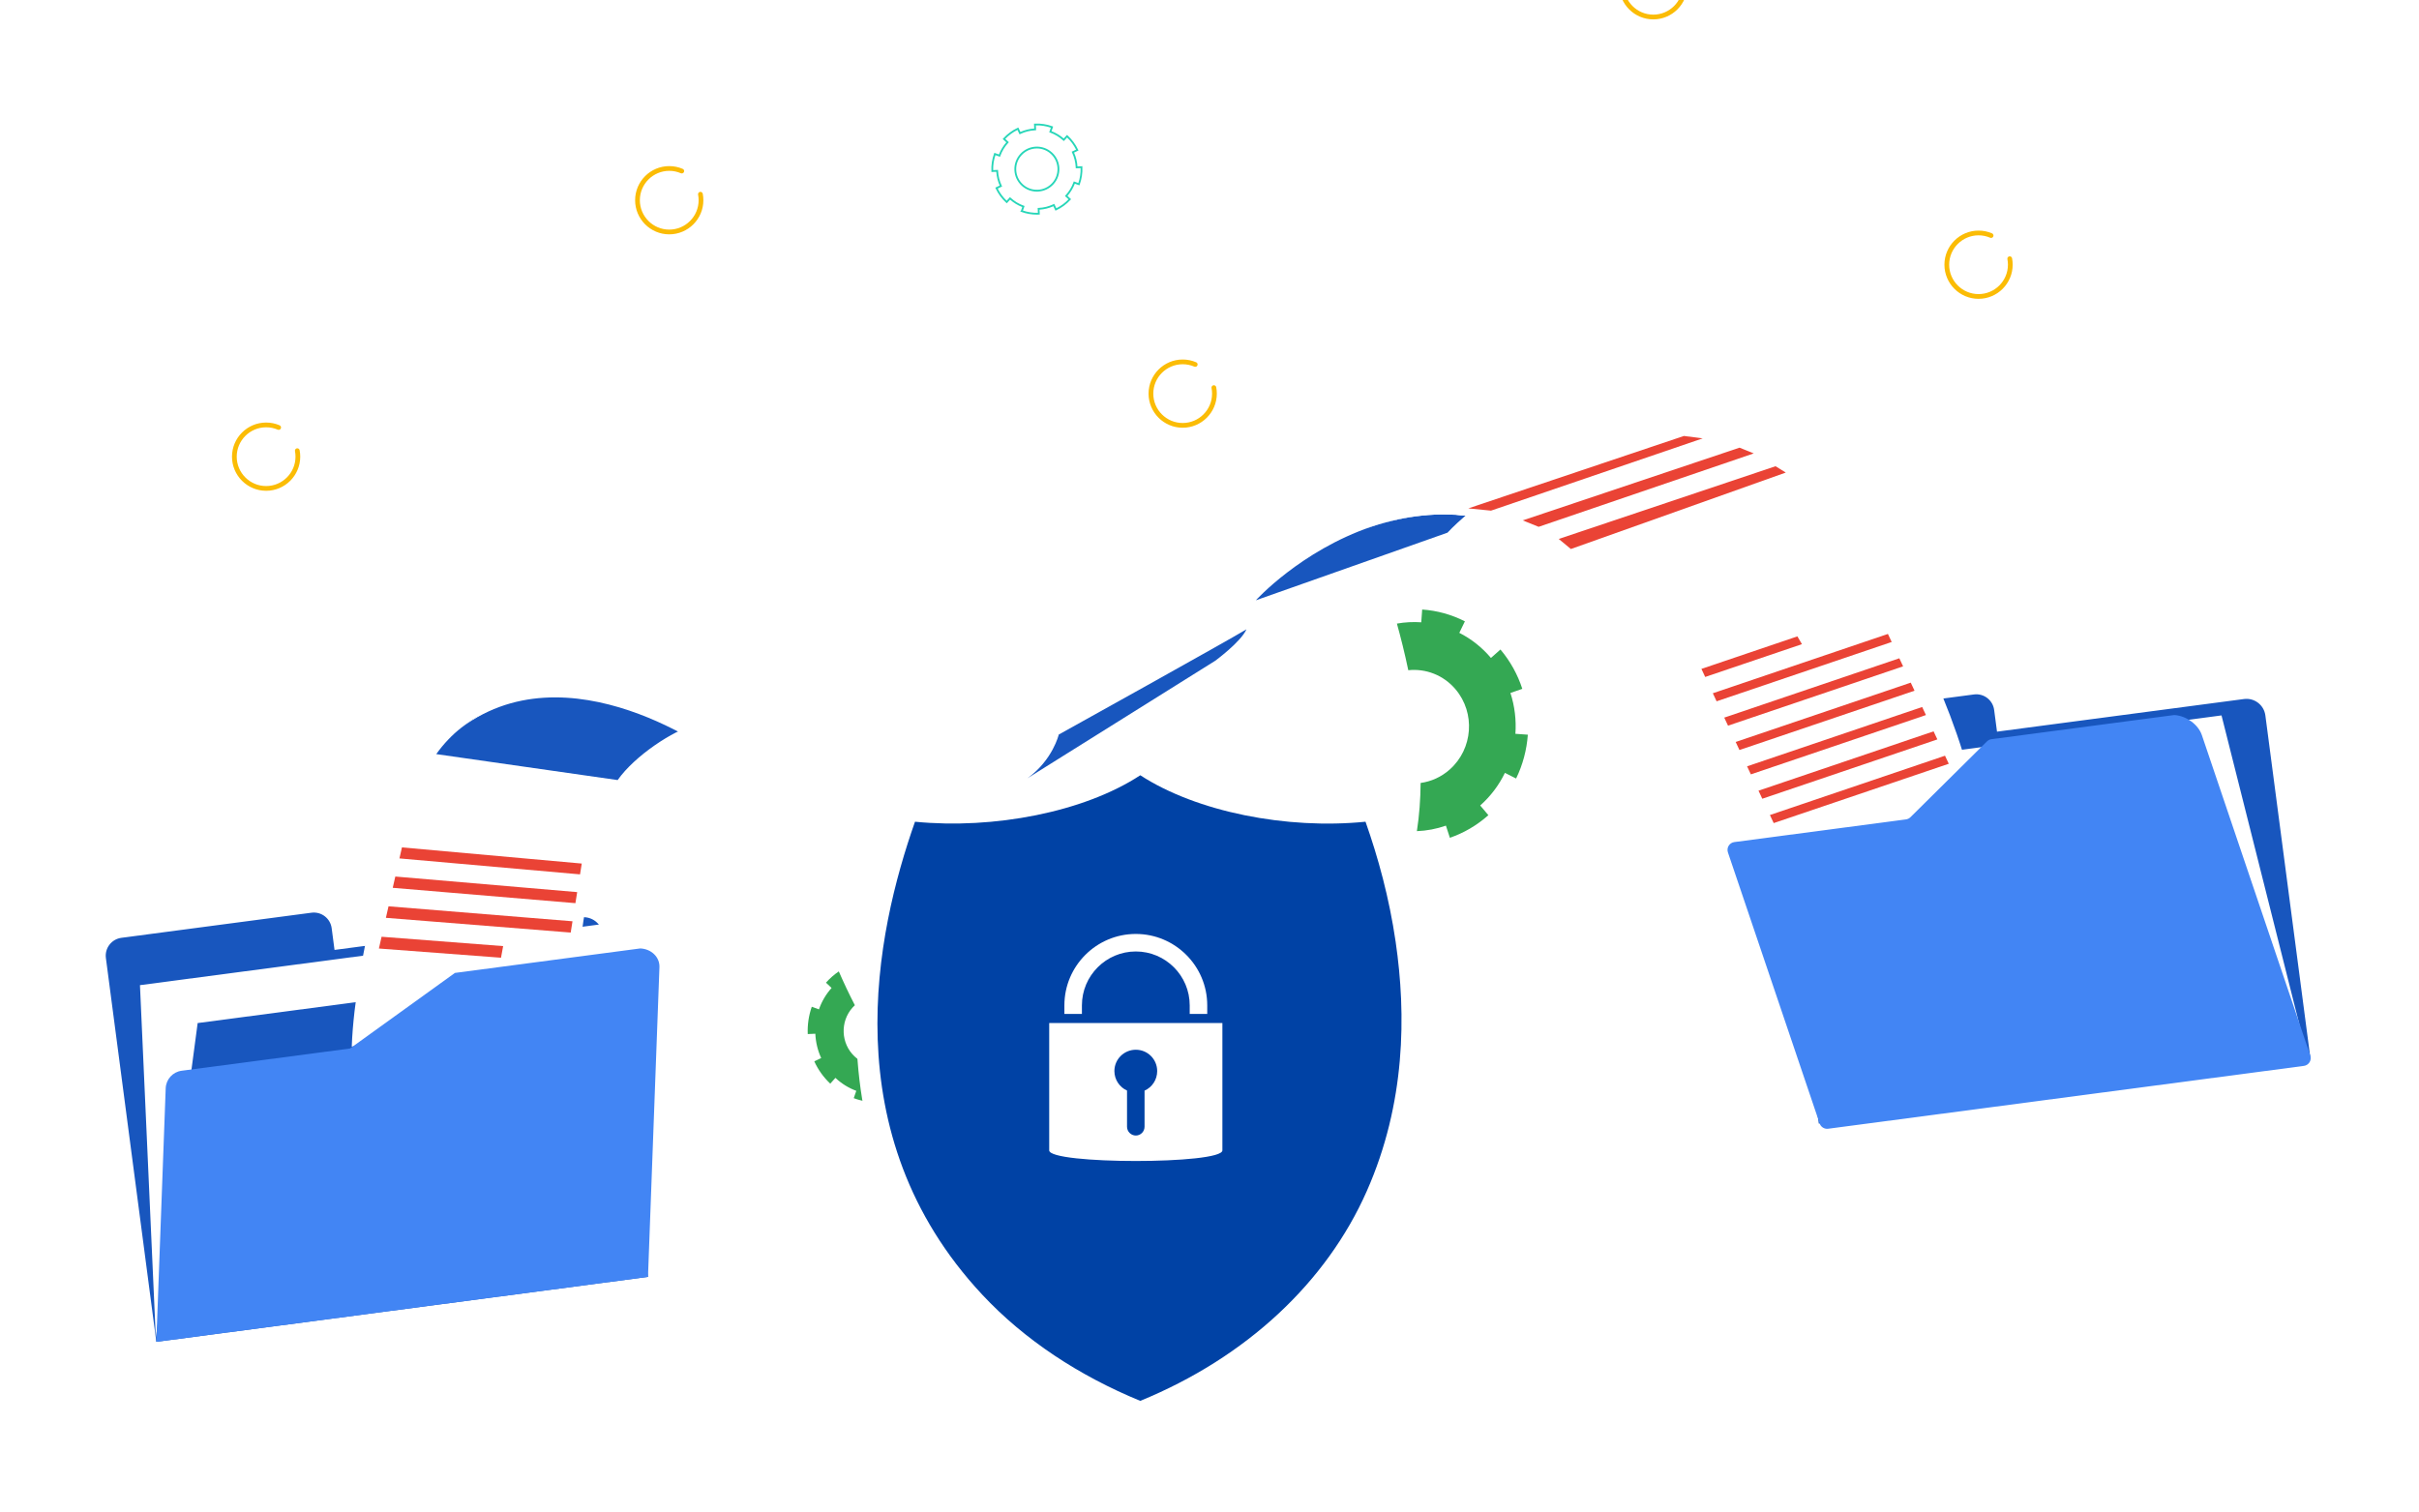 <svg width="731" height="457" viewBox="0 0 731 457" fill="none" xmlns="http://www.w3.org/2000/svg">
<g clip-path="url(#clip0_2817_22565)">
<g filter="url(#filter0_dddddd_2817_22565)">
<path d="M101.09 176.345L100.228 169.78C99.835 166.801 97.103 164.704 94.124 165.099L36.687 172.688C33.705 173.081 31.607 175.815 32 178.797L47.241 294.809L195.815 275.177L182.207 171.609C181.781 168.364 178.802 166.079 175.557 166.507L101.09 176.348V176.345Z" fill="#1856BE"/>
<path d="M190.609 167.4L42.296 186.996L47.09 293.654L194.942 274.118L190.609 167.4Z" fill="white"/>
<path d="M197.863 180.203L59.729 198.453L47.09 293.653L194.942 274.117L197.863 180.203Z" fill="#1856BE"/>
<path d="M182.229 143.303C174.958 160.434 173.528 196.691 173.528 196.691C173.528 196.691 136.856 201.537 106.296 205.574C107.279 178.495 119.333 137.933 119.333 137.933L182.229 143.303Z" fill="white"/>
<path d="M175.279 153.509L120.706 148.69L121.466 145.357L175.804 150.242L175.279 153.509Z" fill="#EA4335"/>
<path d="M173.885 162.213L118.682 157.572L119.456 154.165L174.42 158.874L173.885 162.213Z" fill="#EA4335"/>
<path d="M172.459 171.1L116.614 166.646L117.405 163.165L173.006 167.69L172.459 171.1Z" fill="#EA4335"/>
<path d="M151.4 178.703L114.5 175.924L115.31 172.366L152.045 175.194L151.4 178.703Z" fill="#EA4335"/>
<path d="M193.483 175.9L137.473 183.3L105.766 206.144L54.896 212.865C52.211 213.22 50.173 215.46 50.075 218.165L47.244 294.809L195.817 275.177L199.277 181.553C199.389 178.475 196.762 176.032 193.483 175.9Z" fill="#4285F4"/>
<path d="M603.476 110.374L602.614 103.809C602.222 100.83 599.49 98.732 596.511 99.128L539.073 106.717C536.091 107.109 533.993 109.844 534.386 112.826L549.628 228.838L698.201 209.206L684.571 105.462C684.157 102.313 681.268 100.094 678.119 100.511L603.476 110.374Z" fill="#1856BE"/>
<path d="M671.323 105.464L525.635 124.714L552.14 228.689L697.479 209.302L671.323 105.464Z" fill="white"/>
<path d="M598.4 137.015C564.375 145.692 532.942 153.715 532.942 153.715C532.942 153.715 526.789 126.675 498.944 85.742L567.628 62.999C567.628 62.999 583.567 85.802 593.199 116.809C595.206 123.259 596.997 130.041 598.397 137.015H598.4Z" fill="white"/>
<path d="M543.156 81.573L514.153 91.403L515.295 93.838L544.531 83.929C544.056 83.152 543.598 82.369 543.156 81.573Z" fill="#EA4335"/>
<path d="M571.651 83.267L518.744 101.2L517.604 98.764L570.512 80.835L571.651 83.267Z" fill="#EA4335"/>
<path d="M575.102 90.631L522.195 108.561L521.052 106.128L573.959 88.196L575.102 90.631Z" fill="#EA4335"/>
<path d="M578.551 97.993L525.643 115.922L524.504 113.489L577.411 95.557L578.551 97.993Z" fill="#EA4335"/>
<path d="M582.002 105.354L529.095 123.283L527.953 120.851L580.86 102.919L582.002 105.354Z" fill="#EA4335"/>
<path d="M585.451 112.716L532.544 130.649L531.404 128.213L584.312 110.281L585.451 112.716Z" fill="#EA4335"/>
<path d="M588.902 120.076L535.995 138.009L534.853 135.573L587.76 117.641L588.902 120.076Z" fill="#EA4335"/>
<path d="M657.242 105.362C657.1 105.351 656.958 105.358 656.817 105.377L601.814 112.644C601.298 112.712 600.819 112.947 600.449 113.313L577.322 136.226C576.952 136.592 576.473 136.827 575.957 136.895L524.107 143.747C522.619 143.944 521.682 145.45 522.163 146.872L549.884 228.798C550.249 229.876 551.324 230.545 552.452 230.396L696.212 211.4C697.7 211.204 698.637 209.697 698.156 208.276L665.381 111.414C664.294 108.205 660.68 105.623 657.242 105.362Z" fill="#4285F4"/>
<path d="M376.6 79.487C376.6 79.487 364.816 96.277 336.06 101.917C315.489 105.95 303.501 90.19 303.501 90.19L248.507 124.385C248.507 124.385 257.56 139.849 281.066 136.112C310.006 131.51 321.607 113.682 321.607 113.682L376.6 79.487Z" fill="white"/>
<path d="M310.481 124.465L367.224 88.949C367.224 88.949 375.019 83.221 376.672 79.432C372.255 82.197 319.949 111.25 319.949 111.25C319.949 111.25 318.142 118.932 310.481 124.465Z" fill="#1856BE"/>
<path d="M379.503 70.67L437.421 50.226C437.421 50.226 439.338 48.106 442.871 45.072C435.032 44.199 425.43 44.786 414.508 48.386C392.998 55.733 379.503 70.673 379.503 70.673V70.67Z" fill="#1856BE"/>
<path d="M412.306 49.144C411.461 49.449 410.609 49.77 409.75 50.113C409.75 50.113 410.67 49.762 412.306 49.144Z" fill="white"/>
<path d="M442.872 45.073C444.898 45.298 446.806 45.622 448.588 46.015C446.806 45.57 444.947 45.207 443.014 44.949C442.965 44.99 442.918 45.032 442.872 45.073Z" fill="white"/>
<path d="M500.644 19.792C478.629 22.856 427.698 43.998 412.303 49.144C440.128 37.81 465.847 49.218 477.723 64.575L550.185 39.059C550.185 39.059 530.992 16.319 500.644 19.792Z" fill="white"/>
<path d="M430.038 44.847C424.502 45.481 419.307 46.744 414.508 48.383C425.43 44.783 435.032 44.199 442.871 45.069C442.92 45.028 442.964 44.987 443.014 44.946C439.002 44.41 434.672 44.314 430.038 44.847Z" fill="white"/>
<path d="M131.834 117.161L186.646 125.006C191.822 117.644 203.434 110.017 209.993 108.306C189.455 96.706 149.662 92.104 131.831 117.161H131.834Z" fill="#1856BE"/>
<path d="M137.88 110.346C137.88 110.346 157.685 93.018 196.619 84.462C226.676 77.859 244.444 80.275 264.455 87.153C256.25 93.789 216.61 118.289 217.275 117.943C217.275 117.943 171.413 83.284 137.88 110.346Z" fill="white"/>
<path d="M471.037 52.126L474.705 55.166L539.644 32.058L536.555 30.144L471.037 52.126Z" fill="#EA4335"/>
<path d="M460.153 46.515L464.963 48.459L529.963 26.268L525.671 24.535L460.153 46.515Z" fill="#EA4335"/>
<path d="M443.706 42.887L450.565 43.571L514.534 21.729L508.87 20.995L443.706 42.887Z" fill="#EA4335"/>
</g>
<path d="M202.24 70.833C196.553 70.833 191.927 66.206 191.927 60.52C191.927 54.833 196.553 50.207 202.24 50.207C203.656 50.207 205.027 50.49 206.317 51.044C206.682 51.201 206.85 51.624 206.693 51.986C206.537 52.348 206.114 52.519 205.751 52.362C204.642 51.884 203.461 51.64 202.24 51.64C197.344 51.64 193.36 55.624 193.36 60.52C193.36 65.415 197.344 69.399 202.24 69.399C207.135 69.399 211.119 65.415 211.119 60.52C211.119 59.954 211.067 59.389 210.96 58.839C210.886 58.449 211.141 58.073 211.528 57.999C211.918 57.925 212.294 58.18 212.369 58.568C212.492 59.207 212.553 59.864 212.553 60.52C212.553 66.206 207.926 70.833 202.24 70.833Z" fill="#FBBC05"/>
<path d="M212.558 52.499C207.937 53.927 202.934 59.813 202.602 60.736C202.602 60.736 201.408 58.627 199.741 57.573C199.601 57.686 197.737 59.503 197.363 59.915C199.406 61.477 200.809 63.235 201.572 64.327H203.022C207.226 55.45 212.66 52.609 212.558 52.499Z" fill="white"/>
<path d="M357.397 129.291C351.711 129.291 347.084 124.665 347.084 118.978C347.084 113.292 351.711 108.666 357.397 108.666C358.814 108.666 360.184 108.948 361.474 109.503C361.839 109.66 362.007 110.082 361.85 110.445C361.694 110.81 361.271 110.977 360.909 110.818C359.799 110.34 358.619 110.096 357.397 110.096C352.501 110.096 348.517 114.08 348.517 118.976C348.517 123.871 352.501 127.855 357.397 127.855C362.293 127.855 366.277 123.871 366.277 118.976C366.277 118.41 366.222 117.845 366.117 117.295C366.043 116.905 366.298 116.529 366.686 116.455C367.073 116.381 367.452 116.636 367.526 117.024C367.649 117.663 367.71 118.32 367.71 118.976C367.71 124.662 363.083 129.289 357.397 129.289V129.291Z" fill="#FBBC05"/>
<path d="M367.716 110.957C363.095 112.384 358.092 118.271 357.76 119.194C357.76 119.194 356.565 117.085 354.899 116.031C354.759 116.143 352.894 117.961 352.518 118.373C354.561 119.935 355.964 121.692 356.73 122.785H358.18C362.383 113.908 367.817 111.066 367.716 110.957Z" fill="white"/>
<path d="M597.9 90.324C592.213 90.324 587.587 85.698 587.587 80.011C587.587 74.325 592.213 69.698 597.9 69.698C599.317 69.698 600.687 69.981 601.977 70.536C602.34 70.692 602.51 71.115 602.353 71.478C602.197 71.843 601.774 72.01 601.412 71.854C600.302 71.376 599.122 71.132 597.9 71.132C593.004 71.132 589.02 75.116 589.02 80.011C589.02 84.907 593.004 88.891 597.9 88.891C602.795 88.891 606.779 84.907 606.779 80.011C606.779 79.446 606.727 78.88 606.62 78.331C606.546 77.941 606.801 77.565 607.189 77.491C607.578 77.417 607.955 77.672 608.029 78.059C608.152 78.699 608.213 79.355 608.213 80.011C608.213 85.698 603.586 90.324 597.9 90.324Z" fill="#FBBC05"/>
<path d="M608.221 71.989C603.6 73.417 598.598 79.304 598.265 80.227C598.265 80.227 597.071 78.118 595.404 77.064C595.264 77.176 593.4 78.994 593.024 79.406C595.067 80.968 596.47 82.725 597.236 83.818H598.686C602.889 74.941 608.323 72.099 608.221 71.989Z" fill="white"/>
<path d="M499.612 5.859C493.925 5.859 489.299 1.233 489.299 -4.454C489.299 -10.14 493.925 -14.767 499.612 -14.767C501.029 -14.767 502.401 -14.484 503.689 -13.929C504.054 -13.773 504.222 -13.35 504.065 -12.988C503.909 -12.622 503.486 -12.455 503.123 -12.614C502.014 -13.092 500.834 -13.334 499.612 -13.334C494.716 -13.334 490.732 -9.349 490.732 -4.454C490.732 0.442 494.716 4.426 499.612 4.426C504.507 4.426 508.491 0.442 508.491 -4.454C508.491 -5.019 508.436 -5.585 508.332 -6.134C508.258 -6.524 508.513 -6.9 508.9 -6.974C509.29 -7.049 509.667 -6.793 509.741 -6.406C509.864 -5.766 509.925 -5.11 509.925 -4.454C509.925 1.233 505.298 5.859 499.612 5.859Z" fill="#FBBC05"/>
<path d="M80.418 148.345C74.731 148.345 70.105 143.718 70.105 138.032C70.105 132.345 74.731 127.719 80.418 127.719C81.835 127.719 83.205 128.002 84.495 128.556C84.86 128.713 85.028 129.136 84.871 129.498C84.715 129.86 84.292 130.031 83.93 129.874C82.82 129.396 81.64 129.155 80.418 129.155C75.522 129.155 71.538 133.139 71.538 138.034C71.538 142.93 75.522 146.914 80.418 146.914C85.314 146.914 89.297 142.93 89.297 138.034C89.297 137.469 89.245 136.903 89.138 136.354C89.064 135.964 89.32 135.588 89.707 135.514C90.094 135.44 90.473 135.695 90.547 136.082C90.67 136.722 90.731 137.378 90.731 138.034C90.731 143.721 86.104 148.347 80.418 148.347V148.345Z" fill="#FBBC05"/>
<path d="M90.739 130.009C86.118 131.436 81.115 137.323 80.783 138.246C80.783 138.246 79.589 136.137 77.922 135.083C77.782 135.195 75.918 137.013 75.544 137.425C77.587 138.987 78.99 140.744 79.754 141.837H81.203C85.407 132.96 90.841 130.118 90.739 130.009Z" fill="white"/>
<path d="M313.326 64.875C311.736 64.875 310.174 64.603 308.675 64.062L308.29 63.922L308.532 63.656L308.916 62.58C307.571 62.063 306.335 61.316 305.242 60.355L304.243 61.446L304.04 61.259C302.7 60.032 301.64 58.587 300.885 56.967L300.77 56.72L302.104 56.091C301.519 54.782 301.173 53.381 301.074 51.923L299.603 51.989L299.592 51.715C299.512 49.913 299.781 48.143 300.391 46.451L300.484 46.193L301.873 46.69C302.39 45.345 303.137 44.109 304.098 43.016L303.007 42.017L303.194 41.814C304.421 40.474 305.866 39.414 307.486 38.659L307.733 38.544L308.362 39.878C309.671 39.293 311.069 38.947 312.53 38.848L312.464 37.377L312.738 37.363C314.528 37.281 316.302 37.55 318.002 38.162L318.243 38.25L318.164 38.524L317.763 39.645C319.108 40.161 320.344 40.908 321.437 41.869L322.436 40.779L322.639 40.965C323.971 42.187 325.034 43.626 325.794 45.249L325.909 45.496L324.572 46.124C325.157 47.442 325.503 48.846 325.602 50.301L327.074 50.237L327.085 50.512C327.164 52.319 326.895 54.087 326.288 55.77L326.195 56.026L324.806 55.529C324.287 56.877 323.54 58.109 322.579 59.208L323.669 60.207L323.482 60.41C322.258 61.748 320.816 62.807 319.193 63.562L318.946 63.678L318.318 62.343C317.005 62.931 315.602 63.28 314.144 63.376L314.21 64.847L313.935 64.859C313.729 64.867 313.526 64.872 313.323 64.872L313.326 64.875ZM309.119 63.637C310.577 64.128 312.09 64.359 313.639 64.323L313.576 62.857L313.85 62.843C315.426 62.772 316.936 62.396 318.337 61.731L318.587 61.613L319.215 62.945C320.591 62.269 321.827 61.36 322.897 60.24L321.81 59.246L321.997 59.043C323.059 57.882 323.867 56.553 324.391 55.089L324.484 54.831L325.868 55.328C326.357 53.876 326.588 52.357 326.552 50.811L325.086 50.874L325.072 50.6C325.001 49.027 324.627 47.517 323.963 46.108L323.845 45.861L325.176 45.235C324.495 43.859 323.587 42.626 322.466 41.558L321.472 42.646L321.269 42.459C320.11 41.396 318.782 40.595 317.318 40.067L317.06 39.974L317.557 38.59C316.091 38.096 314.572 37.863 313.038 37.904L313.101 39.37L312.826 39.384C311.247 39.458 309.737 39.828 308.345 40.493L308.095 40.611L307.466 39.279C306.091 39.955 304.855 40.864 303.782 41.989L304.869 42.983L304.682 43.187C303.622 44.345 302.818 45.674 302.291 47.138L302.197 47.396L300.814 46.899C300.322 48.357 300.091 49.875 300.127 51.418L301.593 51.355L301.607 51.63C301.681 53.208 302.052 54.718 302.716 56.113L302.834 56.363L301.503 56.992C302.178 58.368 303.087 59.603 304.213 60.677L305.207 59.589L305.41 59.776C306.569 60.839 307.898 61.641 309.361 62.168L309.619 62.261L309.122 63.645L309.119 63.637ZM313.329 57.915C311.626 57.915 310.006 57.286 308.743 56.127C307.406 54.903 306.626 53.228 306.547 51.416C306.467 49.603 307.101 47.865 308.329 46.525C310.857 43.763 315.163 43.576 317.925 46.105C320.69 48.637 320.879 52.945 318.348 55.707C317.12 57.047 315.446 57.829 313.633 57.906C313.532 57.912 313.43 57.912 313.329 57.912V57.915ZM313.337 44.875C311.645 44.875 309.96 45.556 308.73 46.899C307.601 48.129 307.019 49.727 307.093 51.394C307.164 53.06 307.884 54.598 309.111 55.724C310.344 56.852 311.939 57.434 313.606 57.36C315.273 57.286 316.813 56.569 317.941 55.336C320.267 52.799 320.091 48.84 317.552 46.512C316.354 45.416 314.844 44.875 313.337 44.875Z" fill="#26D6B8"/>
<path d="M457.94 221.808C458.231 217.667 457.745 213.461 456.438 209.458L460.027 208.208C458.649 203.961 456.452 199.916 453.421 196.322L450.551 198.873C447.808 195.625 444.538 193.08 440.988 191.284L441.551 190.125L442.663 187.835L442.677 187.805C438.619 185.746 434.234 184.54 429.772 184.236L429.492 188.096C427.043 187.929 424.571 188.055 422.133 188.486C423.297 192.665 424.495 197.432 425.571 202.582C430.799 202.031 436.18 204.002 439.868 208.37C445.903 215.523 445.115 226.355 438.116 232.579C435.527 234.883 432.452 236.231 429.3 236.657C429.258 241.563 428.91 246.459 428.168 251.226C431.131 251.11 434.091 250.561 436.944 249.559L438.141 253.23C442.301 251.802 446.257 249.526 449.777 246.396L447.306 243.469C450.502 240.627 453.003 237.258 454.772 233.606L457.399 234.938L458.154 235.314C460.186 231.141 461.367 226.635 461.699 222.069L457.937 221.802L457.94 221.808Z" fill="#34A853"/>
<path d="M258.241 319.32C254.101 315.427 253.818 308.823 257.618 304.567C257.846 304.312 258.085 304.07 258.332 303.843C256.481 300.257 254.867 296.805 253.48 293.618C252.086 294.568 250.779 295.704 249.598 297.025L251.295 298.62C249.562 300.561 248.291 302.766 247.478 305.095L245.315 304.298C244.378 306.964 243.975 309.776 244.093 312.557L246.385 312.456C246.498 314.979 247.08 317.481 248.156 319.803L246.075 320.808C247.198 323.285 248.815 325.583 250.899 327.544L252.456 325.8C254.348 327.579 256.495 328.881 258.766 329.718L258.217 331.289L257.997 331.931L257.992 331.937C260.589 332.898 263.329 333.312 266.039 333.192L265.94 330.838C268.398 330.723 270.842 330.119 273.104 329.015L274.084 331.151C274.705 330.855 275.312 330.525 275.905 330.163C273.401 327.313 271.072 324.337 268.917 321.311C265.397 322.761 261.229 322.124 258.244 319.317L258.241 319.32Z" fill="#34A853"/>
<g filter="url(#filter1_dddddd_2817_22565)">
<path d="M409.878 275.806C397.143 304.619 372.401 328.032 340.027 341.989L335.719 343.721L331.279 341.986C322.454 338.172 314.151 333.683 306.562 328.614C297.918 322.843 290.145 316.286 283.457 309.122C262.285 286.445 250.994 258.87 249.899 227.171C249.155 205.678 253.128 182.43 261.705 158.078L262.845 154.841L266.26 155.178C269.907 155.538 273.701 155.719 277.534 155.719C298.503 155.719 319.857 150.258 333.261 141.469L335.65 139.904L335.719 139.948L338.044 141.458C351.594 150.264 372.923 155.736 393.708 155.736C397.563 155.736 401.374 155.549 405.034 155.178L408.458 154.832L409.6 158.078C414.186 171.095 417.31 183.558 419.15 196.175C423.42 225.433 420.3 252.223 409.878 275.809V275.806Z" fill="white"/>
<path d="M412.829 197.161C410.871 183.754 407.533 171.656 403.716 160.819C379.913 163.221 352.695 157.851 335.653 146.774C318.67 157.911 291.345 163.164 267.573 160.819C255.791 194.273 242.532 255.184 287.877 303.752C300.713 317.5 317.188 328.277 335.644 335.872C367.736 322.731 391.926 300.016 404.106 272.457C415.863 245.856 416.02 219.036 412.826 197.158L412.829 197.161Z" fill="#0042A5"/>
<path d="M335.653 322.716C328.78 319.61 322.309 316.038 316.364 312.071C308.984 307.142 302.372 301.568 296.71 295.506C287.161 285.278 279.928 273.787 275.22 261.352C271.115 250.515 268.814 238.689 268.38 226.199C267.812 209.79 270.423 192.072 276.142 173.418C277.087 173.437 278.037 173.448 278.987 173.448C299.676 173.448 320.255 168.769 335.675 160.735C351.174 168.78 371.718 173.464 392.25 173.464C393.217 173.464 394.183 173.453 395.144 173.431C397.755 182.047 399.644 190.447 400.877 198.903C402.558 210.416 402.95 221.547 402.041 231.989C400.946 244.598 397.923 256.569 393.06 267.571C382.607 291.22 362.325 310.657 335.655 322.713L335.653 322.716Z" fill="#0042A5"/>
<path d="M308.13 221.661V260.153C308.13 264.439 360.463 264.439 360.463 260.153V221.661H308.13ZM336.943 242.103V253.011C336.943 254.464 335.76 255.672 334.308 255.672C332.855 255.672 331.647 254.467 331.647 253.011V242.078C329.406 241.067 327.83 238.802 327.83 236.191C327.83 232.619 330.735 229.739 334.308 229.739C337.88 229.739 340.76 232.619 340.76 236.191C340.76 238.827 339.209 241.092 336.943 242.103Z" fill="white"/>
<path d="M355.884 218.915H350.587V216.323C350.587 207.342 343.281 200.036 334.302 200.036C325.324 200.036 318.015 207.342 318.015 216.323V218.915H312.718V216.323C312.718 204.421 322.402 194.739 334.302 194.739C346.202 194.739 355.886 204.423 355.886 216.323V218.915H355.884Z" fill="white"/>
</g>
</g>
<defs>
<filter id="filter0_dddddd_2817_22565" x="-15.681" y="19.431" width="761.596" height="382.553" filterUnits="userSpaceOnUse" color-interpolation-filters="sRGB">
<feFlood flood-opacity="0" result="BackgroundImageFix"/>
<feColorMatrix in="SourceAlpha" type="matrix" values="0 0 0 0 0 0 0 0 0 0 0 0 0 0 0 0 0 0 127 0" result="hardAlpha"/>
<feOffset dy="1.648"/>
<feGaussianBlur stdDeviation="0.659"/>
<feColorMatrix type="matrix" values="0 0 0 0 0 0 0 0 0 0 0 0 0 0 0 0 0 0 0.02 0"/>
<feBlend mode="normal" in2="BackgroundImageFix" result="effect1_dropShadow_2817_22565"/>
<feColorMatrix in="SourceAlpha" type="matrix" values="0 0 0 0 0 0 0 0 0 0 0 0 0 0 0 0 0 0 127 0" result="hardAlpha"/>
<feOffset dy="3.96"/>
<feGaussianBlur stdDeviation="1.584"/>
<feColorMatrix type="matrix" values="0 0 0 0 0 0 0 0 0 0 0 0 0 0 0 0 0 0 0.028 0"/>
<feBlend mode="normal" in2="effect1_dropShadow_2817_22565" result="effect2_dropShadow_2817_22565"/>
<feColorMatrix in="SourceAlpha" type="matrix" values="0 0 0 0 0 0 0 0 0 0 0 0 0 0 0 0 0 0 127 0" result="hardAlpha"/>
<feOffset dy="7.456"/>
<feGaussianBlur stdDeviation="2.982"/>
<feColorMatrix type="matrix" values="0 0 0 0 0 0 0 0 0 0 0 0 0 0 0 0 0 0 0.035 0"/>
<feBlend mode="normal" in2="effect2_dropShadow_2817_22565" result="effect3_dropShadow_2817_22565"/>
<feColorMatrix in="SourceAlpha" type="matrix" values="0 0 0 0 0 0 0 0 0 0 0 0 0 0 0 0 0 0 127 0" result="hardAlpha"/>
<feOffset dy="13.299"/>
<feGaussianBlur stdDeviation="5.32"/>
<feColorMatrix type="matrix" values="0 0 0 0 0 0 0 0 0 0 0 0 0 0 0 0 0 0 0.042 0"/>
<feBlend mode="normal" in2="effect3_dropShadow_2817_22565" result="effect4_dropShadow_2817_22565"/>
<feColorMatrix in="SourceAlpha" type="matrix" values="0 0 0 0 0 0 0 0 0 0 0 0 0 0 0 0 0 0 127 0" result="hardAlpha"/>
<feOffset dy="24.875"/>
<feGaussianBlur stdDeviation="9.95"/>
<feColorMatrix type="matrix" values="0 0 0 0 0 0 0 0 0 0 0 0 0 0 0 0 0 0 0.05 0"/>
<feBlend mode="normal" in2="effect4_dropShadow_2817_22565" result="effect5_dropShadow_2817_22565"/>
<feColorMatrix in="SourceAlpha" type="matrix" values="0 0 0 0 0 0 0 0 0 0 0 0 0 0 0 0 0 0 127 0" result="hardAlpha"/>
<feOffset dy="59.541"/>
<feGaussianBlur stdDeviation="23.817"/>
<feColorMatrix type="matrix" values="0 0 0 0 0 0 0 0 0 0 0 0 0 0 0 0 0 0 0.07 0"/>
<feBlend mode="normal" in2="effect5_dropShadow_2817_22565" result="effect6_dropShadow_2817_22565"/>
<feBlend mode="normal" in="SourceGraphic" in2="effect6_dropShadow_2817_22565" result="shape"/>
</filter>
<filter id="filter1_dddddd_2817_22565" x="211.109" y="128.591" width="266.458" height="299.084" filterUnits="userSpaceOnUse" color-interpolation-filters="sRGB">
<feFlood flood-opacity="0" result="BackgroundImageFix"/>
<feColorMatrix in="SourceAlpha" type="matrix" values="0 0 0 0 0 0 0 0 0 0 0 0 0 0 0 0 0 0 127 0" result="hardAlpha"/>
<feOffset dy="1.648"/>
<feGaussianBlur stdDeviation="0.659"/>
<feColorMatrix type="matrix" values="0 0 0 0 0 0 0 0 0 0 0 0 0 0 0 0 0 0 0.02 0"/>
<feBlend mode="normal" in2="BackgroundImageFix" result="effect1_dropShadow_2817_22565"/>
<feColorMatrix in="SourceAlpha" type="matrix" values="0 0 0 0 0 0 0 0 0 0 0 0 0 0 0 0 0 0 127 0" result="hardAlpha"/>
<feOffset dy="3.96"/>
<feGaussianBlur stdDeviation="1.584"/>
<feColorMatrix type="matrix" values="0 0 0 0 0 0 0 0 0 0 0 0 0 0 0 0 0 0 0.028 0"/>
<feBlend mode="normal" in2="effect1_dropShadow_2817_22565" result="effect2_dropShadow_2817_22565"/>
<feColorMatrix in="SourceAlpha" type="matrix" values="0 0 0 0 0 0 0 0 0 0 0 0 0 0 0 0 0 0 127 0" result="hardAlpha"/>
<feOffset dy="7.456"/>
<feGaussianBlur stdDeviation="2.982"/>
<feColorMatrix type="matrix" values="0 0 0 0 0 0 0 0 0 0 0 0 0 0 0 0 0 0 0.035 0"/>
<feBlend mode="normal" in2="effect2_dropShadow_2817_22565" result="effect3_dropShadow_2817_22565"/>
<feColorMatrix in="SourceAlpha" type="matrix" values="0 0 0 0 0 0 0 0 0 0 0 0 0 0 0 0 0 0 127 0" result="hardAlpha"/>
<feOffset dy="13.299"/>
<feGaussianBlur stdDeviation="5.32"/>
<feColorMatrix type="matrix" values="0 0 0 0 0 0 0 0 0 0 0 0 0 0 0 0 0 0 0.042 0"/>
<feBlend mode="normal" in2="effect3_dropShadow_2817_22565" result="effect4_dropShadow_2817_22565"/>
<feColorMatrix in="SourceAlpha" type="matrix" values="0 0 0 0 0 0 0 0 0 0 0 0 0 0 0 0 0 0 127 0" result="hardAlpha"/>
<feOffset dy="24.875"/>
<feGaussianBlur stdDeviation="9.95"/>
<feColorMatrix type="matrix" values="0 0 0 0 0 0 0 0 0 0 0 0 0 0 0 0 0 0 0.05 0"/>
<feBlend mode="normal" in2="effect4_dropShadow_2817_22565" result="effect5_dropShadow_2817_22565"/>
<feColorMatrix in="SourceAlpha" type="matrix" values="0 0 0 0 0 0 0 0 0 0 0 0 0 0 0 0 0 0 127 0" result="hardAlpha"/>
<feOffset dx="8.931" dy="36.32"/>
<feGaussianBlur stdDeviation="23.817"/>
<feColorMatrix type="matrix" values="0 0 0 0 0 0 0 0 0 0 0 0 0 0 0 0 0 0 0.3 0"/>
<feBlend mode="normal" in2="effect5_dropShadow_2817_22565" result="effect6_dropShadow_2817_22565"/>
<feBlend mode="normal" in="SourceGraphic" in2="effect6_dropShadow_2817_22565" result="shape"/>
</filter>
<clipPath id="clip0_2817_22565">
<rect width="731" height="457" fill="white"/>
</clipPath>
</defs>
</svg>

